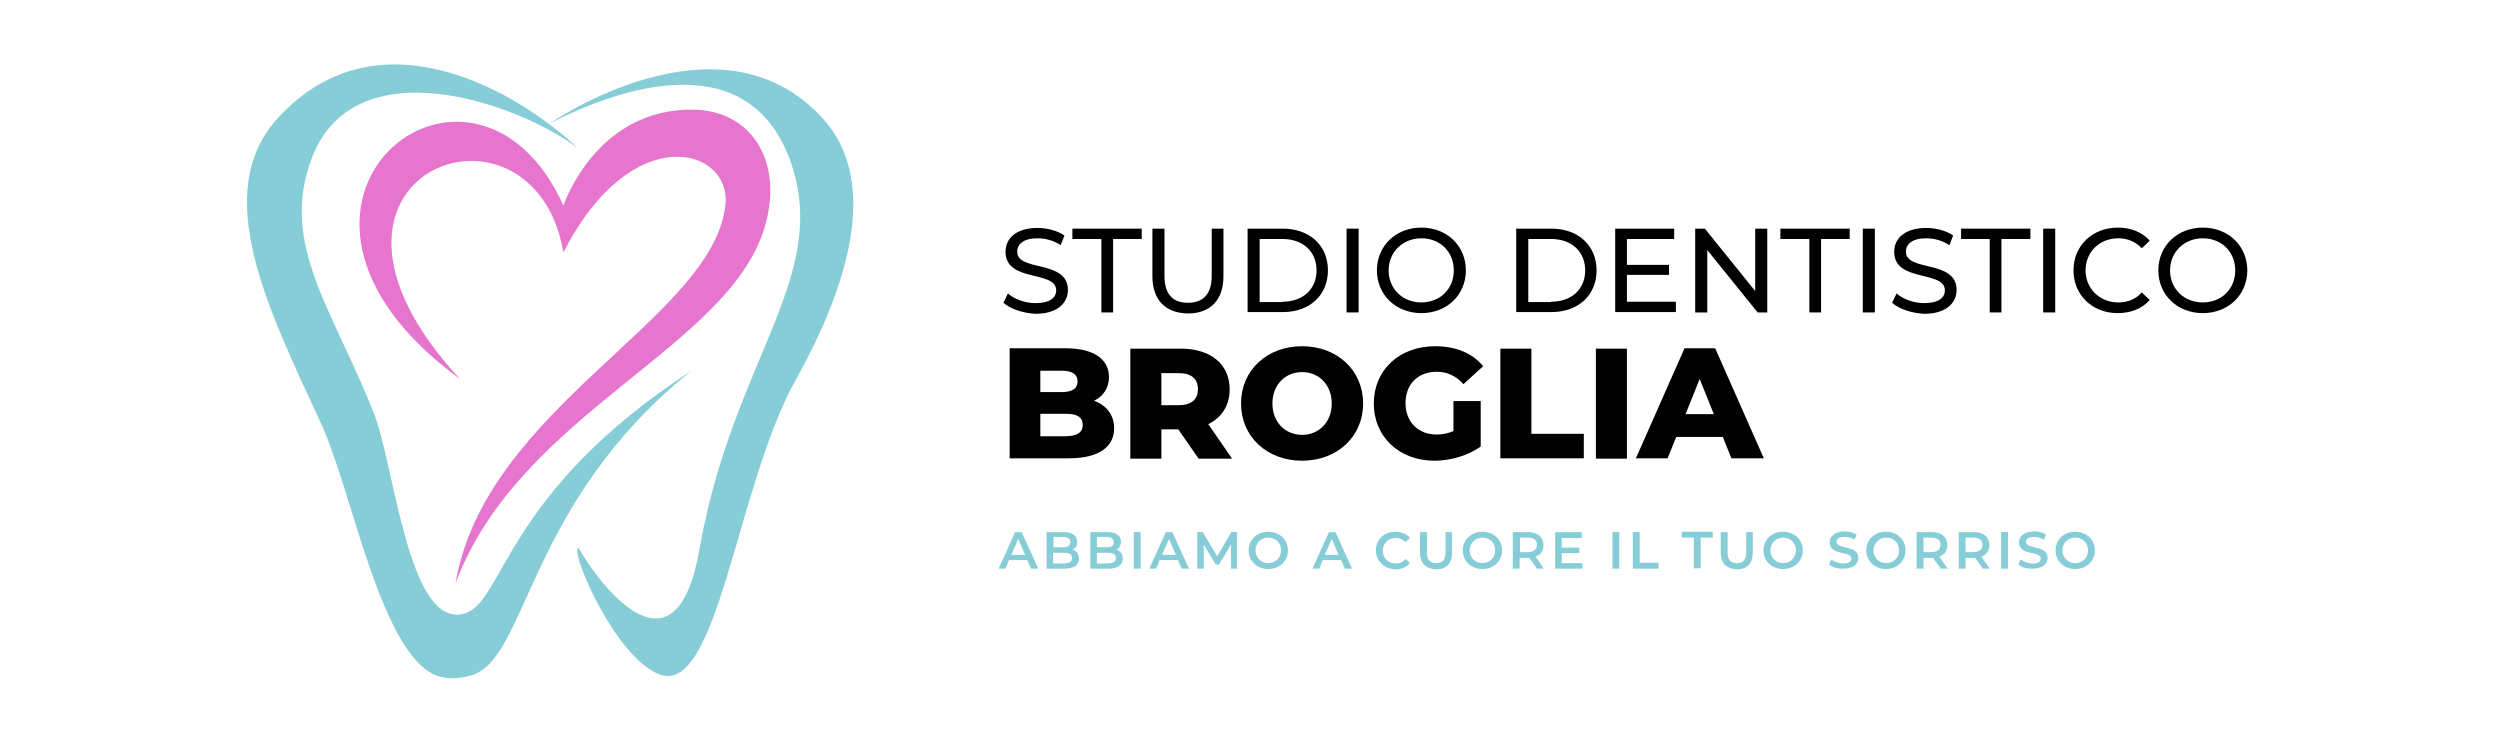 <?xml version="1.0" encoding="utf-8"?>
<!-- Generator: Adobe Illustrator 27.1.1, SVG Export Plug-In . SVG Version: 6.00 Build 0)  -->
<svg version="1.1"
	id="Layer_1"
	xmlns="http://www.w3.org/2000/svg"
	xmlns:xlink="http://www.w3.org/1999/xlink" x="0px" y="0px"
	width="215"
	height="64"
	viewBox="0 0 604.2 215.8"
	style="enable-background:new 0 0 604.2 215.8;"
	xml:space="preserve">
<style type="text/css">
	.st0{fill:#87CDD7;}
	.st1{fill-rule:evenodd;clip-rule:evenodd;fill:#87CDD7;}
	.st2{fill-rule:evenodd;clip-rule:evenodd;fill:#E675CE;}
</style>
<g>
	<path d="M230.6,87.8l1.3-2.7c1.8,1.6,4.9,2.8,8,2.8c4.2,0,6-1.6,6-3.7c0-5.9-14.7-2.2-14.7-11.2c0-3.7,2.9-6.9,9.3-6.9
		c2.8,0,5.8,0.8,7.8,2.2l-1.1,2.8c-2.1-1.4-4.5-2-6.7-2c-4.1,0-5.9,1.7-5.9,3.9c0,5.9,14.7,2.2,14.7,11.1c0,3.7-3,6.9-9.4,6.9
		C236.2,90.8,232.6,89.6,230.6,87.8z"/>
	<path d="M258.9,69.3h-8.3v-3h20.1v3h-8.3v21.3h-3.4V69.3z"/>
	<path d="M273.8,80.1V66.3h3.5v13.7c0,5.4,2.5,7.8,6.8,7.8s6.9-2.4,6.9-7.8V66.3h3.4v13.8c0,7-3.9,10.8-10.3,10.8
		C277.7,90.8,273.8,87.1,273.8,80.1z"/>
	<path d="M301.4,66.3h10.2c7.8,0,13.1,4.9,13.1,12.1c0,7.2-5.3,12.1-13.1,12.1h-10.2V66.3z M311.5,87.5c6,0,9.9-3.7,9.9-9.1
		s-3.9-9.1-9.9-9.1h-6.6v18.3H311.5z"/>
	<path d="M330.1,66.3h3.5v24.3h-3.5V66.3z"/>
	<path d="M338.9,78.4c0-7.1,5.5-12.4,12.9-12.4c7.4,0,12.9,5.3,12.9,12.4s-5.5,12.4-12.9,12.4C344.4,90.8,338.9,85.5,338.9,78.4z
		 M361.2,78.4c0-5.4-4-9.3-9.4-9.3c-5.4,0-9.5,4-9.5,9.3s4,9.3,9.5,9.3C357.2,87.7,361.2,83.8,361.2,78.4z"/>
	<path d="M379.3,66.3h10.2c7.8,0,13.1,4.9,13.1,12.1c0,7.2-5.3,12.1-13.1,12.1h-10.2V66.3z M389.4,87.5c6,0,9.9-3.7,9.9-9.1
		s-3.9-9.1-9.9-9.1h-6.6v18.3H389.4z"/>
	<path d="M425.6,87.5v3H408V66.3h17.1v3h-13.7v7.5h12.2v2.9h-12.2v7.8H425.6z"/>
	<path d="M452.1,66.3v24.3h-2.8l-14.6-18.1v18.1h-3.5V66.3h2.8l14.6,18.1V66.3H452.1z"/>
	<path d="M464.2,69.3h-8.3v-3H476v3h-8.3v21.3h-3.4V69.3z"/>
	<path d="M479.8,66.3h3.5v24.3h-3.5V66.3z"/>
	<path d="M488.3,87.8l1.3-2.7c1.8,1.6,4.9,2.8,8,2.8c4.2,0,6-1.6,6-3.7c0-5.9-14.7-2.2-14.7-11.2c0-3.7,2.9-6.9,9.3-6.9
		c2.8,0,5.8,0.8,7.8,2.2l-1.1,2.8c-2.1-1.4-4.5-2-6.7-2c-4.1,0-5.9,1.7-5.9,3.9c0,5.9,14.7,2.2,14.7,11.1c0,3.7-3,6.9-9.4,6.9
		C493.9,90.8,490.3,89.6,488.3,87.8z"/>
	<path d="M516.6,69.3h-8.3v-3h20.1v3H520v21.3h-3.4V69.3z"/>
	<path d="M532.1,66.3h3.5v24.3h-3.5V66.3z"/>
	<path d="M540.9,78.4c0-7.2,5.5-12.4,12.9-12.4c3.7,0,7,1.3,9.2,3.8l-2.3,2.2c-1.9-2-4.2-2.9-6.8-2.9c-5.5,0-9.5,4-9.5,9.3
		s4.1,9.3,9.5,9.3c2.7,0,5-0.9,6.8-2.9L563,87c-2.2,2.5-5.5,3.8-9.3,3.8C546.4,90.8,540.9,85.6,540.9,78.4z"/>
	<path d="M565.5,78.4c0-7.1,5.5-12.4,12.9-12.4c7.4,0,12.9,5.3,12.9,12.4s-5.5,12.4-12.9,12.4C571,90.8,565.5,85.5,565.5,78.4z
		 M587.8,78.4c0-5.4-4-9.3-9.4-9.3c-5.4,0-9.5,4-9.5,9.3s4,9.3,9.5,9.3C583.8,87.7,587.8,83.8,587.8,78.4z"/>
	<path d="M262.7,124.2c0,5.5-4.6,8.7-13.1,8.7h-17.2v-31.9h16.3c8.4,0,12.5,3.4,12.5,8.3c0,3.1-1.5,5.5-4.3,6.9
		C260.5,117.6,262.7,120.3,262.7,124.2z M241.3,107.6v6.1h6.2c3,0,4.6-1,4.6-3.1c0-2-1.5-3.1-4.6-3.1H241.3z M253.6,123.2
		c0-2.2-1.6-3.2-4.7-3.2h-7.6v6.5h7.6C252,126.4,253.6,125.4,253.6,123.2z"/>
	<path d="M281.3,124.5h-4.9v8.5h-9v-31.9H282c8.7,0,14.2,4.5,14.2,11.8c0,4.7-2.3,8.2-6.2,10.1l6.9,10h-9.7L281.3,124.5z
		 M281.4,108.2h-5v9.3h5c3.7,0,5.6-1.7,5.6-4.6C287,109.9,285.2,108.2,281.4,108.2z"/>
	<path d="M299.5,117c0-9.6,7.5-16.6,17.7-16.6s17.7,7,17.7,16.6c0,9.6-7.5,16.6-17.7,16.6S299.5,126.6,299.5,117z M325.8,117
		c0-5.5-3.8-9.1-8.6-9.1c-4.8,0-8.6,3.6-8.6,9.1c0,5.5,3.8,9.1,8.6,9.1C322,126.1,325.8,122.5,325.8,117z"/>
	<path d="M361,116.3h8v13.2c-3.7,2.6-8.7,4.1-13.4,4.1c-10.2,0-17.6-6.9-17.6-16.6s7.4-16.6,17.8-16.6c6,0,10.8,2,13.9,5.8l-5.7,5.2
		c-2.2-2.4-4.7-3.6-7.7-3.6c-5.5,0-9.1,3.6-9.1,9.1c0,5.4,3.6,9.1,9,9.1c1.7,0,3.3-0.3,4.9-1V116.3z"/>
	<path d="M374.7,101.1h9v24.7h15.2v7.1h-24.2V101.1z"/>
	<path d="M402.4,101.1h9v31.9h-9V101.1z"/>
	<path d="M439.2,126.7h-13.5l-2.5,6.2h-9.2l14.1-31.9h8.9l14.1,31.9h-9.4L439.2,126.7z M436.6,120.1l-4.1-10.2l-4.1,10.2H436.6z"/>
</g>
<g>
	<path class="st0" d="M237.5,162.4h-5.3l-1,2.5h-2l4.8-10.6h1.9l4.8,10.6h-2.1L237.5,162.4z M236.9,160.9l-2-4.6l-2,4.6H236.9z"/>
	<path class="st0" d="M252.5,162c0,1.8-1.4,2.9-4.1,2.9h-5.3v-10.6h5c2.5,0,3.9,1.1,3.9,2.8c0,1.1-0.5,1.9-1.4,2.3
		C251.8,159.7,252.5,160.6,252.5,162z M245.1,155.8v2.9h2.8c1.4,0,2.1-0.5,2.1-1.5c0-1-0.8-1.5-2.1-1.5H245.1z M250.5,161.8
		c0-1.1-0.8-1.5-2.3-1.5h-3.2v3.1h3.2C249.7,163.3,250.5,162.9,250.5,161.8z"/>
	<path class="st0" d="M265.2,162c0,1.8-1.4,2.9-4.1,2.9h-5.3v-10.6h5c2.5,0,3.9,1.1,3.9,2.8c0,1.1-0.5,1.9-1.4,2.3
		C264.4,159.7,265.2,160.6,265.2,162z M257.7,155.8v2.9h2.8c1.4,0,2.1-0.5,2.1-1.5c0-1-0.8-1.5-2.1-1.5H257.7z M263.2,161.8
		c0-1.1-0.8-1.5-2.3-1.5h-3.2v3.1h3.2C262.4,163.3,263.2,162.9,263.2,161.8z"/>
	<path class="st0" d="M268.4,154.3h2v10.6h-2V154.3z"/>
	<path class="st0" d="M281.2,162.4h-5.3l-1,2.5h-2l4.8-10.6h1.9l4.8,10.6h-2.1L281.2,162.4z M280.6,160.9l-2-4.6l-2,4.6H280.6z"/>
	<path class="st0" d="M296.6,164.9l0-7l-3.5,5.8h-0.9l-3.5-5.7v6.9h-1.9v-10.6h1.6l4.2,7l4.1-7h1.6l0,10.6H296.6z"/>
	<path class="st0" d="M301.7,159.6c0-3.1,2.4-5.4,5.7-5.4c3.3,0,5.7,2.3,5.7,5.4s-2.4,5.4-5.7,5.4
		C304.1,165,301.7,162.7,301.7,159.6z M311.1,159.6c0-2.2-1.6-3.7-3.7-3.7c-2.1,0-3.7,1.6-3.7,3.7s1.6,3.7,3.7,3.7
		C309.5,163.3,311.1,161.7,311.1,159.6z"/>
	<path class="st0" d="M328.5,162.4h-5.3l-1,2.5h-2l4.8-10.6h1.9l4.8,10.6h-2.1L328.5,162.4z M327.8,160.9l-2-4.6l-2,4.6H327.8z"/>
	<path class="st0" d="M338.6,159.6c0-3.2,2.4-5.4,5.7-5.4c1.7,0,3.2,0.6,4.2,1.8l-1.3,1.2c-0.8-0.8-1.7-1.2-2.8-1.2
		c-2.2,0-3.8,1.5-3.8,3.7s1.6,3.7,3.8,3.7c1.1,0,2.1-0.4,2.8-1.3l1.3,1.2c-1,1.2-2.5,1.8-4.2,1.8C341.1,165,338.6,162.7,338.6,159.6
		z"/>
	<path class="st0" d="M351.4,160.3v-6h2v5.9c0,2.2,1,3.1,2.7,3.1c1.7,0,2.7-0.9,2.7-3.1v-5.9h1.9v6c0,3.1-1.7,4.8-4.6,4.8
		C353.1,165,351.4,163.3,351.4,160.3z"/>
	<path class="st0" d="M363.8,159.6c0-3.1,2.4-5.4,5.7-5.4c3.3,0,5.7,2.3,5.7,5.4s-2.4,5.4-5.7,5.4
		C366.2,165,363.8,162.7,363.8,159.6z M373.2,159.6c0-2.2-1.6-3.7-3.7-3.7c-2.1,0-3.7,1.6-3.7,3.7s1.6,3.7,3.7,3.7
		C371.6,163.3,373.2,161.7,373.2,159.6z"/>
	<path class="st0" d="M385.3,164.9l-2.2-3.1c-0.1,0-0.3,0-0.4,0h-2.4v3.1h-2v-10.6h4.4c2.8,0,4.5,1.4,4.5,3.8c0,1.6-0.8,2.8-2.3,3.3
		l2.4,3.5H385.3z M382.7,155.9h-2.3v4.2h2.3c1.7,0,2.6-0.8,2.6-2.1S384.4,155.9,382.7,155.9z"/>
	<path class="st0" d="M398.5,163.2v1.7h-7.9v-10.6h7.7v1.7h-5.8v2.8h5.1v1.6h-5.1v2.9H398.5z"/>
	<path class="st0" d="M407.2,154.3h2v10.6h-2V154.3z"/>
	<path class="st0" d="M413.1,154.3h2v8.9h5.5v1.7h-7.5V154.3z"/>
	<path class="st0" d="M430.8,155.9h-3.5v-1.7h9v1.7h-3.5v8.9h-2V155.9z"/>
	<path class="st0" d="M438.6,160.3v-6h2v5.9c0,2.2,1,3.1,2.7,3.1c1.7,0,2.7-0.9,2.7-3.1v-5.9h1.9v6c0,3.1-1.7,4.8-4.6,4.8
		C440.3,165,438.6,163.3,438.6,160.3z"/>
	<path class="st0" d="M451,159.6c0-3.1,2.4-5.4,5.7-5.4c3.3,0,5.7,2.3,5.7,5.4s-2.4,5.4-5.7,5.4C453.4,165,451,162.7,451,159.6z
		 M460.4,159.6c0-2.2-1.6-3.7-3.7-3.7c-2.1,0-3.7,1.6-3.7,3.7s1.6,3.7,3.7,3.7C458.8,163.3,460.4,161.7,460.4,159.6z"/>
	<path class="st0" d="M470,163.7l0.7-1.5c0.8,0.7,2.2,1.2,3.5,1.2c1.6,0,2.3-0.6,2.3-1.4c0-2.3-6.3-0.8-6.3-4.7
		c0-1.7,1.4-3.2,4.3-3.2c1.3,0,2.6,0.3,3.5,0.9l-0.6,1.5c-1-0.6-2-0.8-2.9-0.8c-1.6,0-2.3,0.6-2.3,1.4c0,2.3,6.3,0.8,6.3,4.7
		c0,1.7-1.4,3.1-4.3,3.1C472.6,165,470.9,164.5,470,163.7z"/>
	<path class="st0" d="M480.8,159.6c0-3.1,2.4-5.4,5.7-5.4c3.3,0,5.7,2.3,5.7,5.4s-2.4,5.4-5.7,5.4
		C483.3,165,480.8,162.7,480.8,159.6z M490.3,159.6c0-2.2-1.6-3.7-3.7-3.7c-2.1,0-3.7,1.6-3.7,3.7s1.6,3.7,3.7,3.7
		C488.7,163.3,490.3,161.7,490.3,159.6z"/>
	<path class="st0" d="M502.4,164.9l-2.2-3.1c-0.1,0-0.3,0-0.4,0h-2.4v3.1h-2v-10.6h4.4c2.8,0,4.5,1.4,4.5,3.8c0,1.6-0.8,2.8-2.3,3.3
		l2.4,3.5H502.4z M499.7,155.9h-2.3v4.2h2.3c1.7,0,2.6-0.8,2.6-2.1S501.5,155.9,499.7,155.9z"/>
	<path class="st0" d="M514.6,164.9l-2.2-3.1c-0.1,0-0.3,0-0.4,0h-2.4v3.1h-2v-10.6h4.4c2.8,0,4.5,1.4,4.5,3.8c0,1.6-0.8,2.8-2.3,3.3
		l2.4,3.5H514.6z M511.9,155.9h-2.3v4.2h2.3c1.7,0,2.6-0.8,2.6-2.1S513.7,155.9,511.9,155.9z"/>
	<path class="st0" d="M519.9,154.3h2v10.6h-2V154.3z"/>
	<path class="st0" d="M524.9,163.7l0.7-1.5c0.8,0.7,2.2,1.2,3.5,1.2c1.7,0,2.3-0.6,2.3-1.4c0-2.3-6.3-0.8-6.3-4.7
		c0-1.7,1.4-3.2,4.3-3.2c1.3,0,2.6,0.3,3.5,0.9l-0.6,1.5c-1-0.6-2-0.8-2.9-0.8c-1.6,0-2.3,0.6-2.3,1.4c0,2.3,6.3,0.8,6.3,4.7
		c0,1.7-1.4,3.1-4.3,3.1C527.5,165,525.8,164.5,524.9,163.7z"/>
	<path class="st0" d="M535.7,159.6c0-3.1,2.4-5.4,5.7-5.4c3.3,0,5.7,2.3,5.7,5.4s-2.4,5.4-5.7,5.4
		C538.1,165,535.7,162.7,535.7,159.6z M545.1,159.6c0-2.2-1.6-3.7-3.7-3.7c-2.1,0-3.7,1.6-3.7,3.7s1.6,3.7,3.7,3.7
		C543.6,163.3,545.1,161.7,545.1,159.6z"/>
</g>
<g>
	<path class="st1" d="M107.1,42.9C91.7,28.2,50.2,1.7,20.3,34.1C0.3,55.9,17.5,89.8,32.8,123c9.3,20.1,17.9,70.8,35.6,73.5
		c2.6,0.4,5.3,0.1,8.1-0.7c16.2-5.1,15.9-49.9,63.5-88.2c-54.2,35.2-54.2,67-65.7,70.3C58,182.6,54.1,135.1,48,119.7
		C36.1,89.7,20.9,71,29.8,46.5C41.9,12.8,90,30,107.1,42.9"/>
	<path class="st2" d="M73,109.9C3.5,59.2,76.8,1.6,103,59.6c0,0,9.4-28.3,37.8-27.8c16.6,0.3,25.6,14.6,21,32.5
		c-9.2,36.4-71.3,54.6-90.1,104.9c8.7-51.3,75.1-77,78.3-110c1.6-16.3-27.1-24.9-47,14C94.2,22.3,17.8,50.2,73,109.9"/>
	<path class="st1" d="M99.2,35.7c0,0,48.9-34,78.8-1.6c17.1,18.5,7.4,49.2-7.7,76.2c-17.1,30.6-22.5,92-39.6,85.2
		c-12.8-5-25.9-35.8-23.4-36.7c10.3,17.2,29,35.7,35.1,0.7c9.8-55.7,38.5-79.4,26.3-113.1C156.4,12.8,119.4,25.4,99.2,35.7"/>
</g>
</svg>
